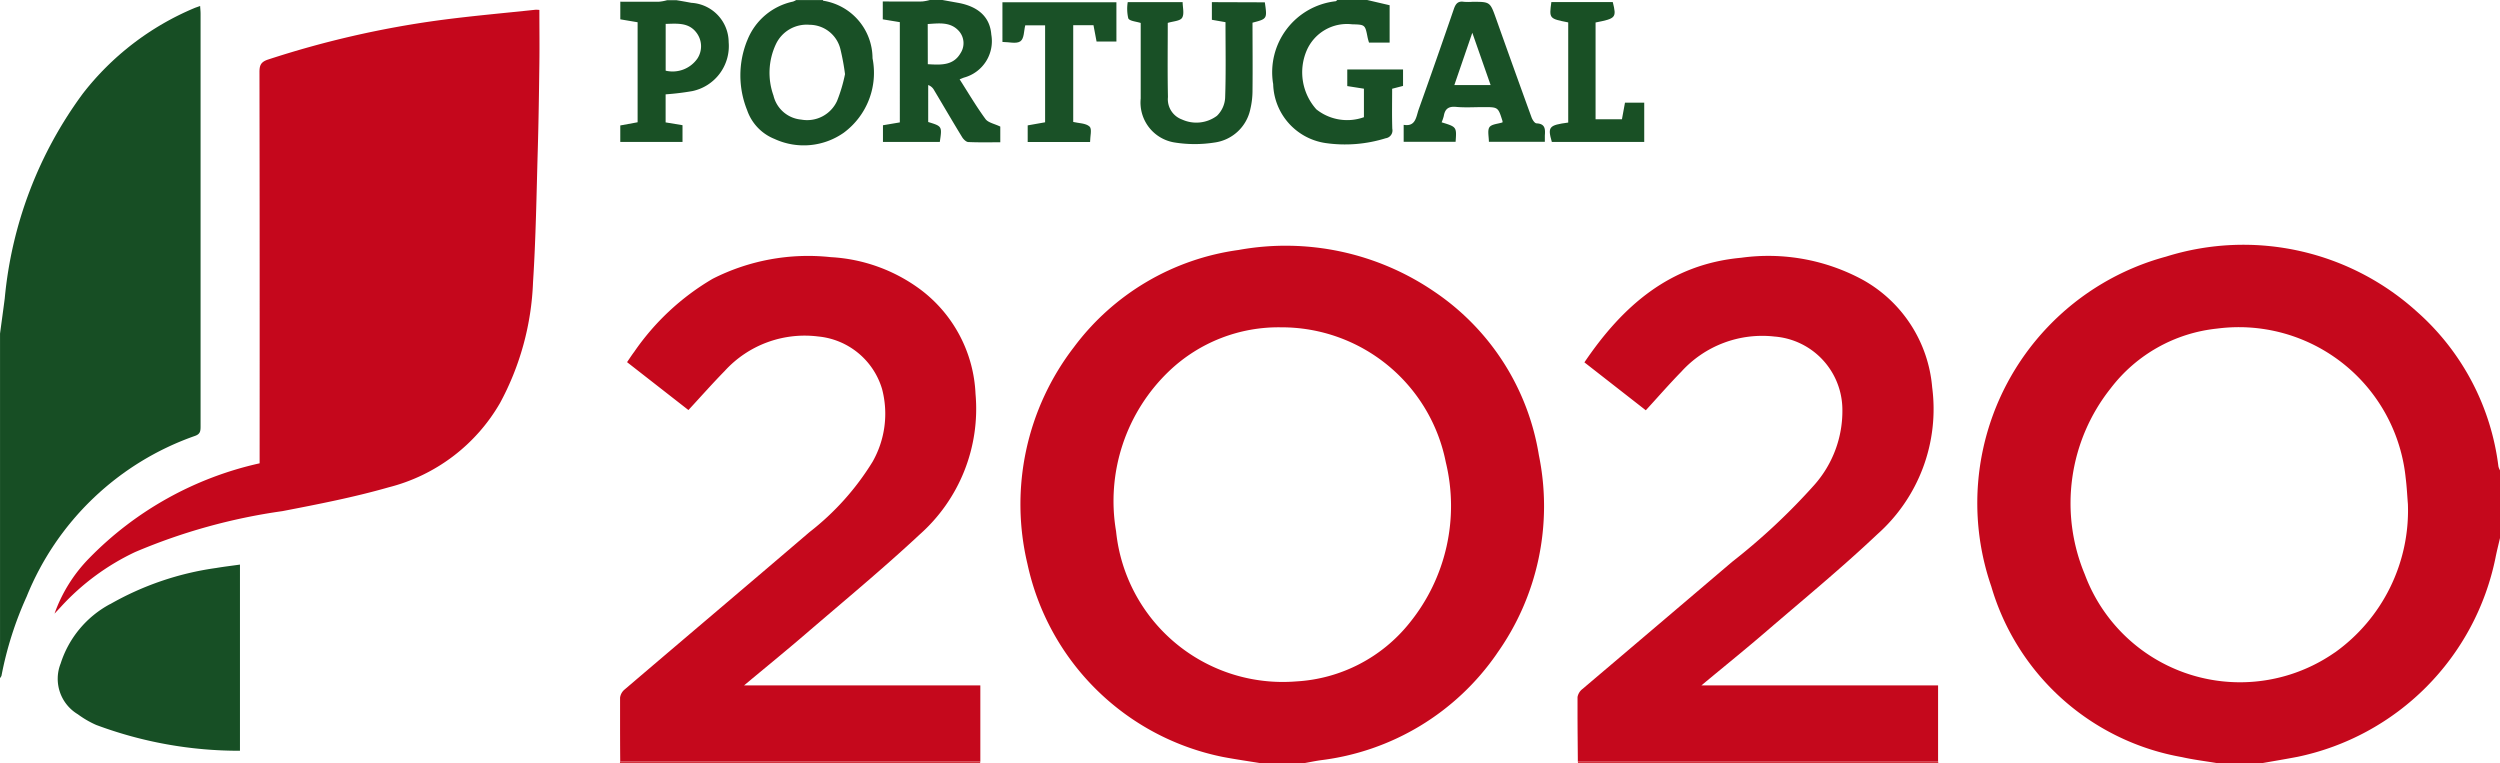 <svg xmlns="http://www.w3.org/2000/svg" width="95.61" height="29.183" viewBox="0 0 95.61 29.183">
  <g id="Group_20247" data-name="Group 20247" transform="translate(-631.86 -3280.501)">
    <path id="Path_4600" data-name="Path 4600" d="M2183.448,121.406a9.707,9.707,0,0,0,1.611-7.592,9.326,9.326,0,0,0-3.99-6.249,10.077,10.077,0,0,0-7.495-1.6,9.443,9.443,0,0,0-6.295,3.714,9.846,9.846,0,0,0-1.78,8.29,9.585,9.585,0,0,0,7.472,7.384c.475.09.954.159,1.431.237h1.685c.209-.037.417-.081.627-.111a9.6,9.6,0,0,0,6.734-4.07m-7.669,1.056a6.408,6.408,0,0,1-6.89-5.743,6.875,6.875,0,0,1,2.04-6.136,6.065,6.065,0,0,1,4.28-1.663,6.4,6.4,0,0,1,6.29,5.158,7.1,7.1,0,0,1-1.375,6.133,5.976,5.976,0,0,1-4.344,2.251" transform="translate(-1494.346 3184.096)" fill="#c5081c"/>
    <path id="Path_4601" data-name="Path 4601" d="M2593.535,108.062a9.885,9.885,0,0,0-9.661-2.167,9.763,9.763,0,0,0-6.685,12.611,9.273,9.273,0,0,0,7.285,6.529c.442.1.893.154,1.341.229h1.745c.446-.079.893-.153,1.338-.238a9.767,9.767,0,0,0,7.572-7.6c.05-.258.116-.513.175-.769v-2.587a.706.706,0,0,1-.06-.148,9.437,9.437,0,0,0-3.05-5.862m-3.212,12.977a6.334,6.334,0,0,1-9.556-2.986,7.06,7.06,0,0,1,.988-7.118,5.882,5.882,0,0,1,4.072-2.286,6.416,6.416,0,0,1,7.211,5.713c.044.347.06.7.085,1a6.671,6.671,0,0,1-2.8,5.68" transform="translate(-1869.175 3184.42)" fill="#c5081c"/>
    <path id="Path_4602" data-name="Path 4602" d="M1727.406,25.152A10.788,10.788,0,0,1,1733.846,19c.2-.069.215-.182.215-.356q0-7.893,0-15.786c0-.093-.01-.186-.017-.3-.1.037-.167.057-.23.084a10.577,10.577,0,0,0-4.243,3.249,15.607,15.607,0,0,0-3,7.854c-.058.448-.12.895-.18,1.342V28.262a.312.312,0,0,0,.056-.092,13.455,13.455,0,0,1,.959-3.019" transform="translate(-1094.53 3278.172)" fill="#174e24"/>
    <path id="Path_4603" data-name="Path 4603" d="M2105.85.06V.74l.652.107V4.681l-.645.109v.639h2.174c.089-.6.089-.6-.444-.763V3.252a.415.415,0,0,1,.224.193c.358.6.71,1.205,1.074,1.8.05.082.152.183.233.187.408.019.818.009,1.226.009v-.6c-.223-.108-.464-.149-.567-.29-.353-.482-.657-1-.988-1.517.061-.024.113-.048.167-.067A1.442,1.442,0,0,0,2110,1.322c-.049-.658-.484-1.073-1.275-1.215L2108.131,0h-.481a1.674,1.674,0,0,1-.3.057c-.5.006-1,0-1.5,0m1.719.862c.438-.028.876-.093,1.2.276a.7.7,0,0,1,.053.841c-.278.478-.752.448-1.25.419Z" transform="translate(-1440.229 3280.501)" fill="#195026"/>
    <path id="Path_4604" data-name="Path 4604" d="M2044.878,1.553a3.555,3.555,0,0,0,0,2.66,1.823,1.823,0,0,0,1.046,1.1,2.662,2.662,0,0,0,2.655-.241,2.849,2.849,0,0,0,1.095-2.844,2.235,2.235,0,0,0-1.884-2.2c-.006,0-.009-.017-.014-.026h-1.023a.637.637,0,0,1-.121.059,2.414,2.414,0,0,0-1.753,1.494m2.388-.607a1.22,1.22,0,0,1,1.18.937,9.03,9.03,0,0,1,.175.95,5.876,5.876,0,0,1-.306,1.029,1.258,1.258,0,0,1-1.368.71,1.2,1.2,0,0,1-1.063-.922,2.575,2.575,0,0,1,.091-1.957,1.3,1.3,0,0,1,1.291-.747" transform="translate(-1384.445 3280.501)" fill="#195026"/>
    <path id="Path_4605" data-name="Path 4605" d="M2273.522,3.2a2.345,2.345,0,0,0,1.991,2.269,5.22,5.22,0,0,0,2.313-.182.3.3,0,0,0,.252-.36c-.017-.509-.006-1.019-.006-1.533l.417-.108v-.63h-2.133v.636l.637.1V4.482a1.893,1.893,0,0,1-1.819-.3,2.121,2.121,0,0,1-.376-2.237,1.678,1.678,0,0,1,1.741-1.016c.5.013.5.014.594.5a2.031,2.031,0,0,0,.055.2h.788V.2l-.859-.2h-1.143c-.022.017-.042.045-.066.048a2.733,2.733,0,0,0-2.388,3.155" transform="translate(-1592.971 3280.501)" fill="#195026"/>
    <path id="Path_4606" data-name="Path 4606" d="M1993.021.06V.739l.662.112V4.676l-.663.122v.631h2.38V4.788l-.646-.107V3.608a9.93,9.93,0,0,0,1.021-.124,1.76,1.76,0,0,0,1.39-1.876,1.516,1.516,0,0,0-1.429-1.5c-.188-.036-.377-.069-.565-.1h-.361a1.694,1.694,0,0,1-.3.057c-.5.006-.995,0-1.488,0m1.734.849c.434-.011.878-.062,1.176.334a.858.858,0,0,1,.039.989,1.156,1.156,0,0,1-1.215.466Z" transform="translate(-1337.438 3280.501)" fill="#195025"/>
    <path id="Path_4607" data-name="Path 4607" d="M1992.857,327.287h0l-.009.062h13.779c0-.021,0-.042.007-.063h-13.776" transform="translate(-1337.281 2982.334)" fill="#d3353f"/>
    <path id="Path_4608" data-name="Path 4608" d="M1992.857,327.3l-.009.062Z" transform="translate(-1337.281 2982.32)" fill="#d3353f"/>
    <path id="Path_4609" data-name="Path 4609" d="M2404.628,327.289c0,.021,0,.042.007.063h13.779c0-.021-.006-.042-.01-.063h-13.776" transform="translate(-1712.424 2982.331)" fill="#d3353f"/>
    <path id="Path_4610" data-name="Path 4610" d="M1768.226,4.166c-1.243.133-2.49.241-3.729.408a36.981,36.981,0,0,0-6.5,1.495c-.275.09-.336.214-.335.483q.012,7.31.006,14.621v.34a13.069,13.069,0,0,0-6.519,3.63,5.786,5.786,0,0,0-1.325,2.119c.088-.094.178-.188.265-.284a9.12,9.12,0,0,1,2.812-2.069,22.319,22.319,0,0,1,5.636-1.567c1.361-.263,2.727-.528,4.058-.909a6.867,6.867,0,0,0,4.267-3.226,10.53,10.53,0,0,0,1.262-4.615c.109-1.688.133-3.382.182-5.073.032-1.1.047-2.2.061-3.305.009-.679,0-1.358,0-2.04a1.041,1.041,0,0,0-.142-.007" transform="translate(-1115.879 3276.707)" fill="#c5071c"/>
    <path id="Path_4611" data-name="Path 4611" d="M2418.276,129.518v-2.907h-9.052c.877-.73,1.71-1.4,2.521-2.1,1.412-1.214,2.853-2.4,4.205-3.678a6.406,6.406,0,0,0,2.1-5.624,5.2,5.2,0,0,0-2.637-4.1,7.577,7.577,0,0,0-4.67-.853c-2.723.248-4.532,1.843-5.993,4l2.348,1.833c.46-.5.893-1,1.356-1.473a4.177,4.177,0,0,1,3.568-1.347,2.816,2.816,0,0,1,2.594,2.774,4.261,4.261,0,0,1-1.081,2.91,24.175,24.175,0,0,1-3.134,2.931q-2.86,2.435-5.725,4.864a.5.5,0,0,0-.189.308q0,.308,0,.616c0,.616.008,1.232.012,1.848h13.776" transform="translate(-1712.296 3180.103)" fill="#c5081c"/>
    <path id="Path_4612" data-name="Path 4612" d="M2006.66,129.473v-2.907h-9.036c.831-.693,1.616-1.331,2.382-1.991,1.45-1.247,2.927-2.468,4.325-3.771a6.423,6.423,0,0,0,2.145-5.384,5.275,5.275,0,0,0-2.094-3.984,6.327,6.327,0,0,0-3.445-1.248,8.061,8.061,0,0,0-4.512.827,9.419,9.419,0,0,0-3.006,2.8c-.094.123-.177.255-.27.389l2.347,1.832c.474-.512.917-1.014,1.385-1.492a4.138,4.138,0,0,1,3.576-1.322,2.829,2.829,0,0,1,2.444,2.007,3.716,3.716,0,0,1-.363,2.786,10.09,10.09,0,0,1-2.414,2.691c-2.352,2.013-4.716,4.01-7.071,6.02a.484.484,0,0,0-.171.31q0,.3,0,.609c0,.609,0,1.218.006,1.827h13.776" transform="translate(-1337.308 3180.147)" fill="#c5081c"/>
    <path id="Path_4613" data-name="Path 4613" d="M1753.335,244.2a3.934,3.934,0,0,0-1.892,2.272,1.581,1.581,0,0,0,.657,1.943,3.689,3.689,0,0,0,.7.407,15.592,15.592,0,0,0,5.5.988V242.69c-.317.045-.615.08-.909.13a11.317,11.317,0,0,0-4.057,1.384" transform="translate(-1117.263 3059.403)" fill="#174f25"/>
    <path id="Path_4614" data-name="Path 4614" d="M2334.852,5.324c-.065,0-.153-.138-.185-.229q-.686-1.886-1.357-3.778c-.228-.638-.227-.638-.9-.638a2.175,2.175,0,0,1-.33,0c-.222-.035-.311.069-.381.27q-.661,1.926-1.346,3.844c-.1.286-.114.672-.575.591v.65h1.986c.042-.57.042-.57-.535-.746a1.555,1.555,0,0,0,.083-.24c.045-.271.179-.377.469-.35.348.032.7.008,1.052.008.557,0,.557,0,.724.53a.145.145,0,0,1,0,.055c-.175.058-.42.066-.5.186s-.02.362-.02.555h2.14c0-.1,0-.166,0-.236.019-.244.018-.458-.324-.468m-3.137-1.465.687-2,.7,2Z" transform="translate(-1644.236 3279.891)" fill="#195026"/>
    <path id="Path_4615" data-name="Path 4615" d="M2214.135.883v.675l.521.091c0,.98.02,1.941-.014,2.9a1.041,1.041,0,0,1-.313.681,1.32,1.32,0,0,1-1.337.141.823.823,0,0,1-.537-.857c-.02-.95-.007-1.9-.007-2.837.2-.064.468-.069.547-.194.093-.146.022-.4.022-.6h-2.1a1.609,1.609,0,0,0,.021.619c.05.107.3.12.475.177,0,.965,0,1.926,0,2.888a1.547,1.547,0,0,0,1.307,1.685,4.869,4.869,0,0,0,1.516,0,1.621,1.621,0,0,0,1.368-1.27,3.092,3.092,0,0,0,.085-.741c.01-.86,0-1.719,0-2.573.563-.146.563-.146.471-.778Z" transform="translate(-1535.928 3279.7)" fill="#195026"/>
    <path id="Path_4616" data-name="Path 4616" d="M2157.288,2.492c.246,0,.533.083.685-.024s.132-.4.188-.61h.759V5.565l-.666.118v.635h2.386c0-.212.08-.5-.019-.589-.143-.133-.415-.126-.626-.177v-3.7h.775l.118.625h.759V.975h-4.359Z" transform="translate(-1487.091 3279.613)" fill="#1a5127"/>
    <path id="Path_4617" data-name="Path 4617" d="M2395.317,5.363h-1.007v-3.7c.779-.152.807-.185.658-.78h-2.349c-.086.632-.086.632.645.777V5.49c-.74.1-.792.163-.627.74h3.534v-1.5h-.736l-.116.632" transform="translate(-1701.429 3279.698)" fill="#195025"/>
  </g>
</svg>
